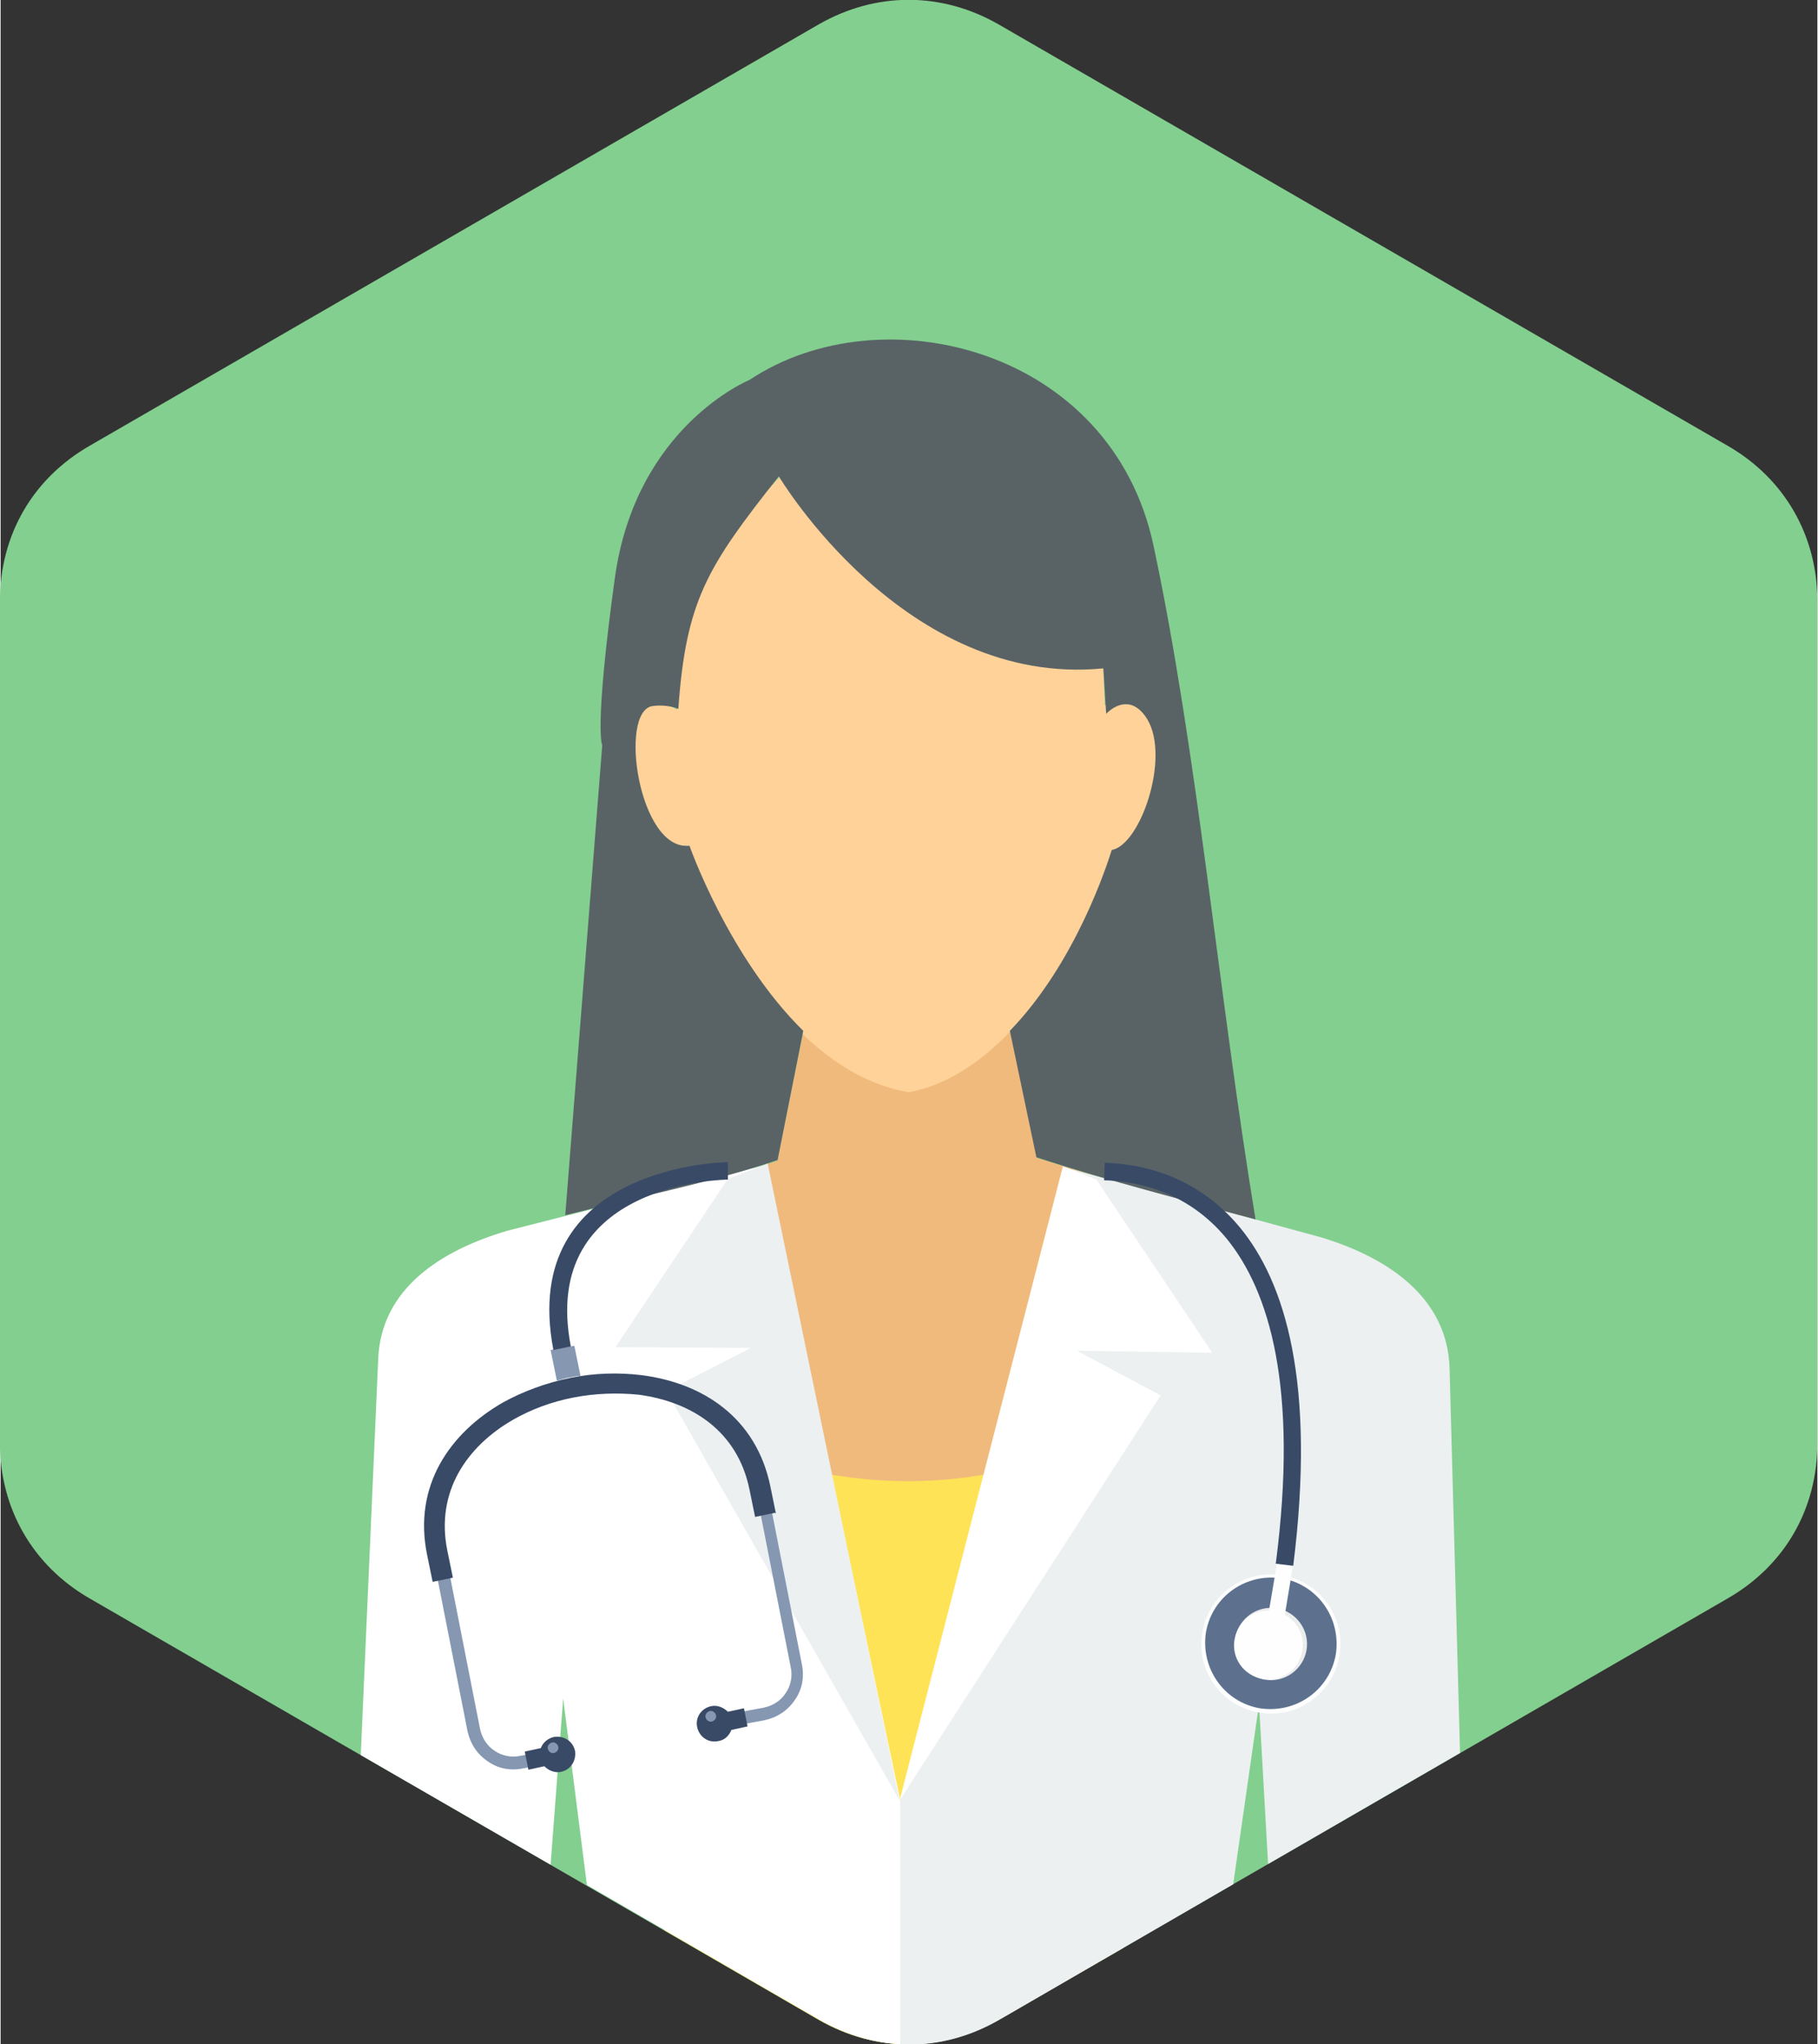 <?xml version="1.0" ?><!DOCTYPE svg  PUBLIC '-//W3C//DTD SVG 1.1//EN'  'http://www.w3.org/Graphics/SVG/1.1/DTD/svg11.dtd'><svg height="218px" style="shape-rendering:geometricPrecision; text-rendering:geometricPrecision; image-rendering:optimizeQuality; fill-rule:evenodd; clip-rule:evenodd" version="1.1" viewBox="0 0 2603 2927" width="194px" xml:space="preserve" xmlns="http://www.w3.org/2000/svg" xmlns:xlink="http://www.w3.org/1999/xlink"><rect x="0" y="0" width="2603" height="2927" fill="#333333" stroke="none"/><defs><style type="text/css">
   <![CDATA[
    .fil9 {fill:#EBECEC}
    .fil7 {fill:#FEFEFE}
    .fil12 {fill:#384A66}
    .fil6 {fill:#596366}
    .fil8 {fill:#5D718F}
    .fil0 {fill:#83CF8F}
    .fil13 {fill:#8597B1}
    .fil3 {fill:#ECF0F1}
    .fil1 {fill:#F0BA7D}
    .fil5 {fill:#FED298}
    .fil2 {fill:#FFE356}
    .fil4 {fill:white}
    .fil11 {fill:#384A66;fill-rule:nonzero}
    .fil10 {fill:#8597B1;fill-rule:nonzero}
   ]]>
  </style></defs><g id="Layer_x0020_1"><g id="_602936472"><path class="fil0" d="M1430 35l1044 603c82,47 129,129 129,223l0 1205c0,95 -47,176 -129,223l-1044 603c-82,47 -176,47 -258,0l-1044 -603c-82,-47 -129,-129 -129,-223l0 -1205c0,-95 47,-176 129,-223l1044 -603c82,-47 176,-47 258,0z"/><g><g><polygon class="fil1" points="1151,1472 1113,1662 986,1705 1057,2825 1164,2887 1441,2886 1544,2826 1566,1683 1485,1658 1444,1464 "/><g><path class="fil2" d="M958 2035c211,102 428,124 656,6l-7 749 -177 102c-82,47 -176,47 -258,0l-221 -128 6 -729z"/><g><path class="fil3" d="M1526 1672l367 100c95,29 180,86 183,187l15 551 -275 159 -13 -229 -37 258 -335 194c-45,26 -94,38 -142,35l0 -349 238 -906z"/><polygon class="fil4" points="1522,1670 1570,1689 1736,1937 1542,1934 1662,1998 1288,2578 "/></g><g><path class="fil4" d="M1096 1668l-369 94c-96,28 -182,83 -186,184l-25 567 272 157 18 -238 34 267 333 193c37,21 76,33 116,35l0 -349 -192 -910z"/><polygon class="fil3" points="1099,1666 1042,1688 881,1929 1075,1930 954,1992 1288,2578 "/></g></g><path class="fil5" d="M901 1016c-6,62 6,200 82,195 0,0 109,317 318,353 181,-33 291,-320 299,-347 25,9 95,-107 41,-202 -15,-27 -59,-5 -59,-5l-3 -79c-285,28 -463,-248 -463,-248 -109,118 -135,186 -147,333 0,0 -20,-13 -43,-13 -7,0 -16,6 -25,14z"/><path class="fil6" d="M1113 1662l37 -186c-107,-105 -163,-265 -163,-265 -73,8 -102,-193 -53,-200 22,-3 37,4 37,4 11,-155 41,-203 144,-333 0,0 180,303 465,275l4 65c13,-13 38,-26 59,8 33,55 -10,180 -51,187 -6,19 -51,161 -146,259l38 181c107,35 210,61 314,89 -53,-321 -83,-668 -146,-964 -60,-284 -390,-364 -579,-238 0,0 -163,66 -193,284 -30,218 -18,239 -18,239l-53 673c98,-25 211,-47 304,-79z"/></g><g><path class="fil7" d="M1803 2452c-54,-9 -91,-61 -81,-115 9,-54 61,-91 115,-81 54,9 91,61 81,115 -9,54 -61,91 -115,81z"/><path class="fil8" d="M1804 2446c-51,-9 -85,-57 -77,-109 9,-51 57,-85 109,-77 51,9 85,57 77,109 -9,51 -57,85 -109,77z"/><path class="fil9" d="M1811 2405c-28,-5 -47,-32 -42,-60 5,-28 32,-47 60,-42 28,5 47,32 42,60 -5,28 -32,47 -60,42z"/><polygon class="fil7" points="1817,2308 1840,2312 1852,2240 1829,2237 "/><g><path class="fil10" d="M1052 2471l43 -8c18,-4 33,-14 43,-29 10,-14 14,-32 10,-51l-50 -254c-19,-96 -94,-144 -179,-155 -33,-4 -67,-3 -100,4 -33,7 -66,18 -94,35 -75,43 -125,116 -106,212l50 254c4,18 14,33 29,43l0 0c14,10 32,14 51,10l43 -8 -4 -18 -43 8c-13,3 -27,0 -37,-7l0 0c-11,-7 -18,-18 -21,-31l-50 -254c-17,-87 29,-154 97,-193 27,-15 58,-26 89,-33 31,-6 64,-8 95,-4 78,10 147,54 164,141l50 254c3,13 0,27 -7,37 -7,11 -18,18 -31,21l-43 8 3 18z"/><path class="fil11" d="M1111 2168l-8 -39c-20,-99 -97,-149 -185,-160 -33,-4 -68,-3 -102,4 -34,7 -67,19 -96,35 -77,44 -129,120 -109,218l8 39 29 -6 -8 -39c-17,-84 28,-149 94,-187 26,-15 56,-26 87,-32 31,-6 63,-7 93,-4 76,10 142,52 159,136l8 39 29 -6z"/><g><path class="fil12" d="M756 2534l23 -5c6,6 15,10 24,8 14,-3 22,-16 20,-30 -3,-14 -16,-22 -30,-20 -9,2 -16,8 -19,16l-23 5 5 25z"/><path class="fil12" d="M1070 2472l-23 5c-3,8 -10,15 -19,16 -14,3 -27,-6 -30,-20 -3,-14 6,-27 20,-30 9,-2 18,2 24,8l23 -5 5 25z"/></g><path class="fil13" d="M831 1971l-9 -44 -17 3 -17 3 9 44c7,-2 13,-4 20,-5 5,-1 10,-2 15,-2z"/><path class="fil13" d="M793 2510c4,-1 7,-5 6,-9 -1,-4 -5,-7 -9,-6 -4,1 -7,5 -6,9 1,4 5,7 9,6z"/><path class="fil13" d="M1019 2465c4,-1 7,-5 6,-9 -1,-4 -5,-7 -9,-6 -4,1 -7,5 -6,9 1,4 5,7 9,6z"/></g><path class="fil7" d="M1808 2404c-27,-5 -45,-30 -40,-57 5,-27 30,-45 57,-40 27,5 45,30 40,57 -5,27 -30,45 -57,40z"/><path class="fil11" d="M1042 1689c-1,0 -271,2 -225,239l-25 5c-51,-266 249,-269 250,-269l0 26z"/><path class="fil11" d="M1581 1665c44,1 129,13 195,93 64,78 109,221 76,484l-25 -3c33,-254 -10,-391 -70,-465 -59,-72 -136,-83 -176,-84l1 -26z"/></g></g></g></g></svg>